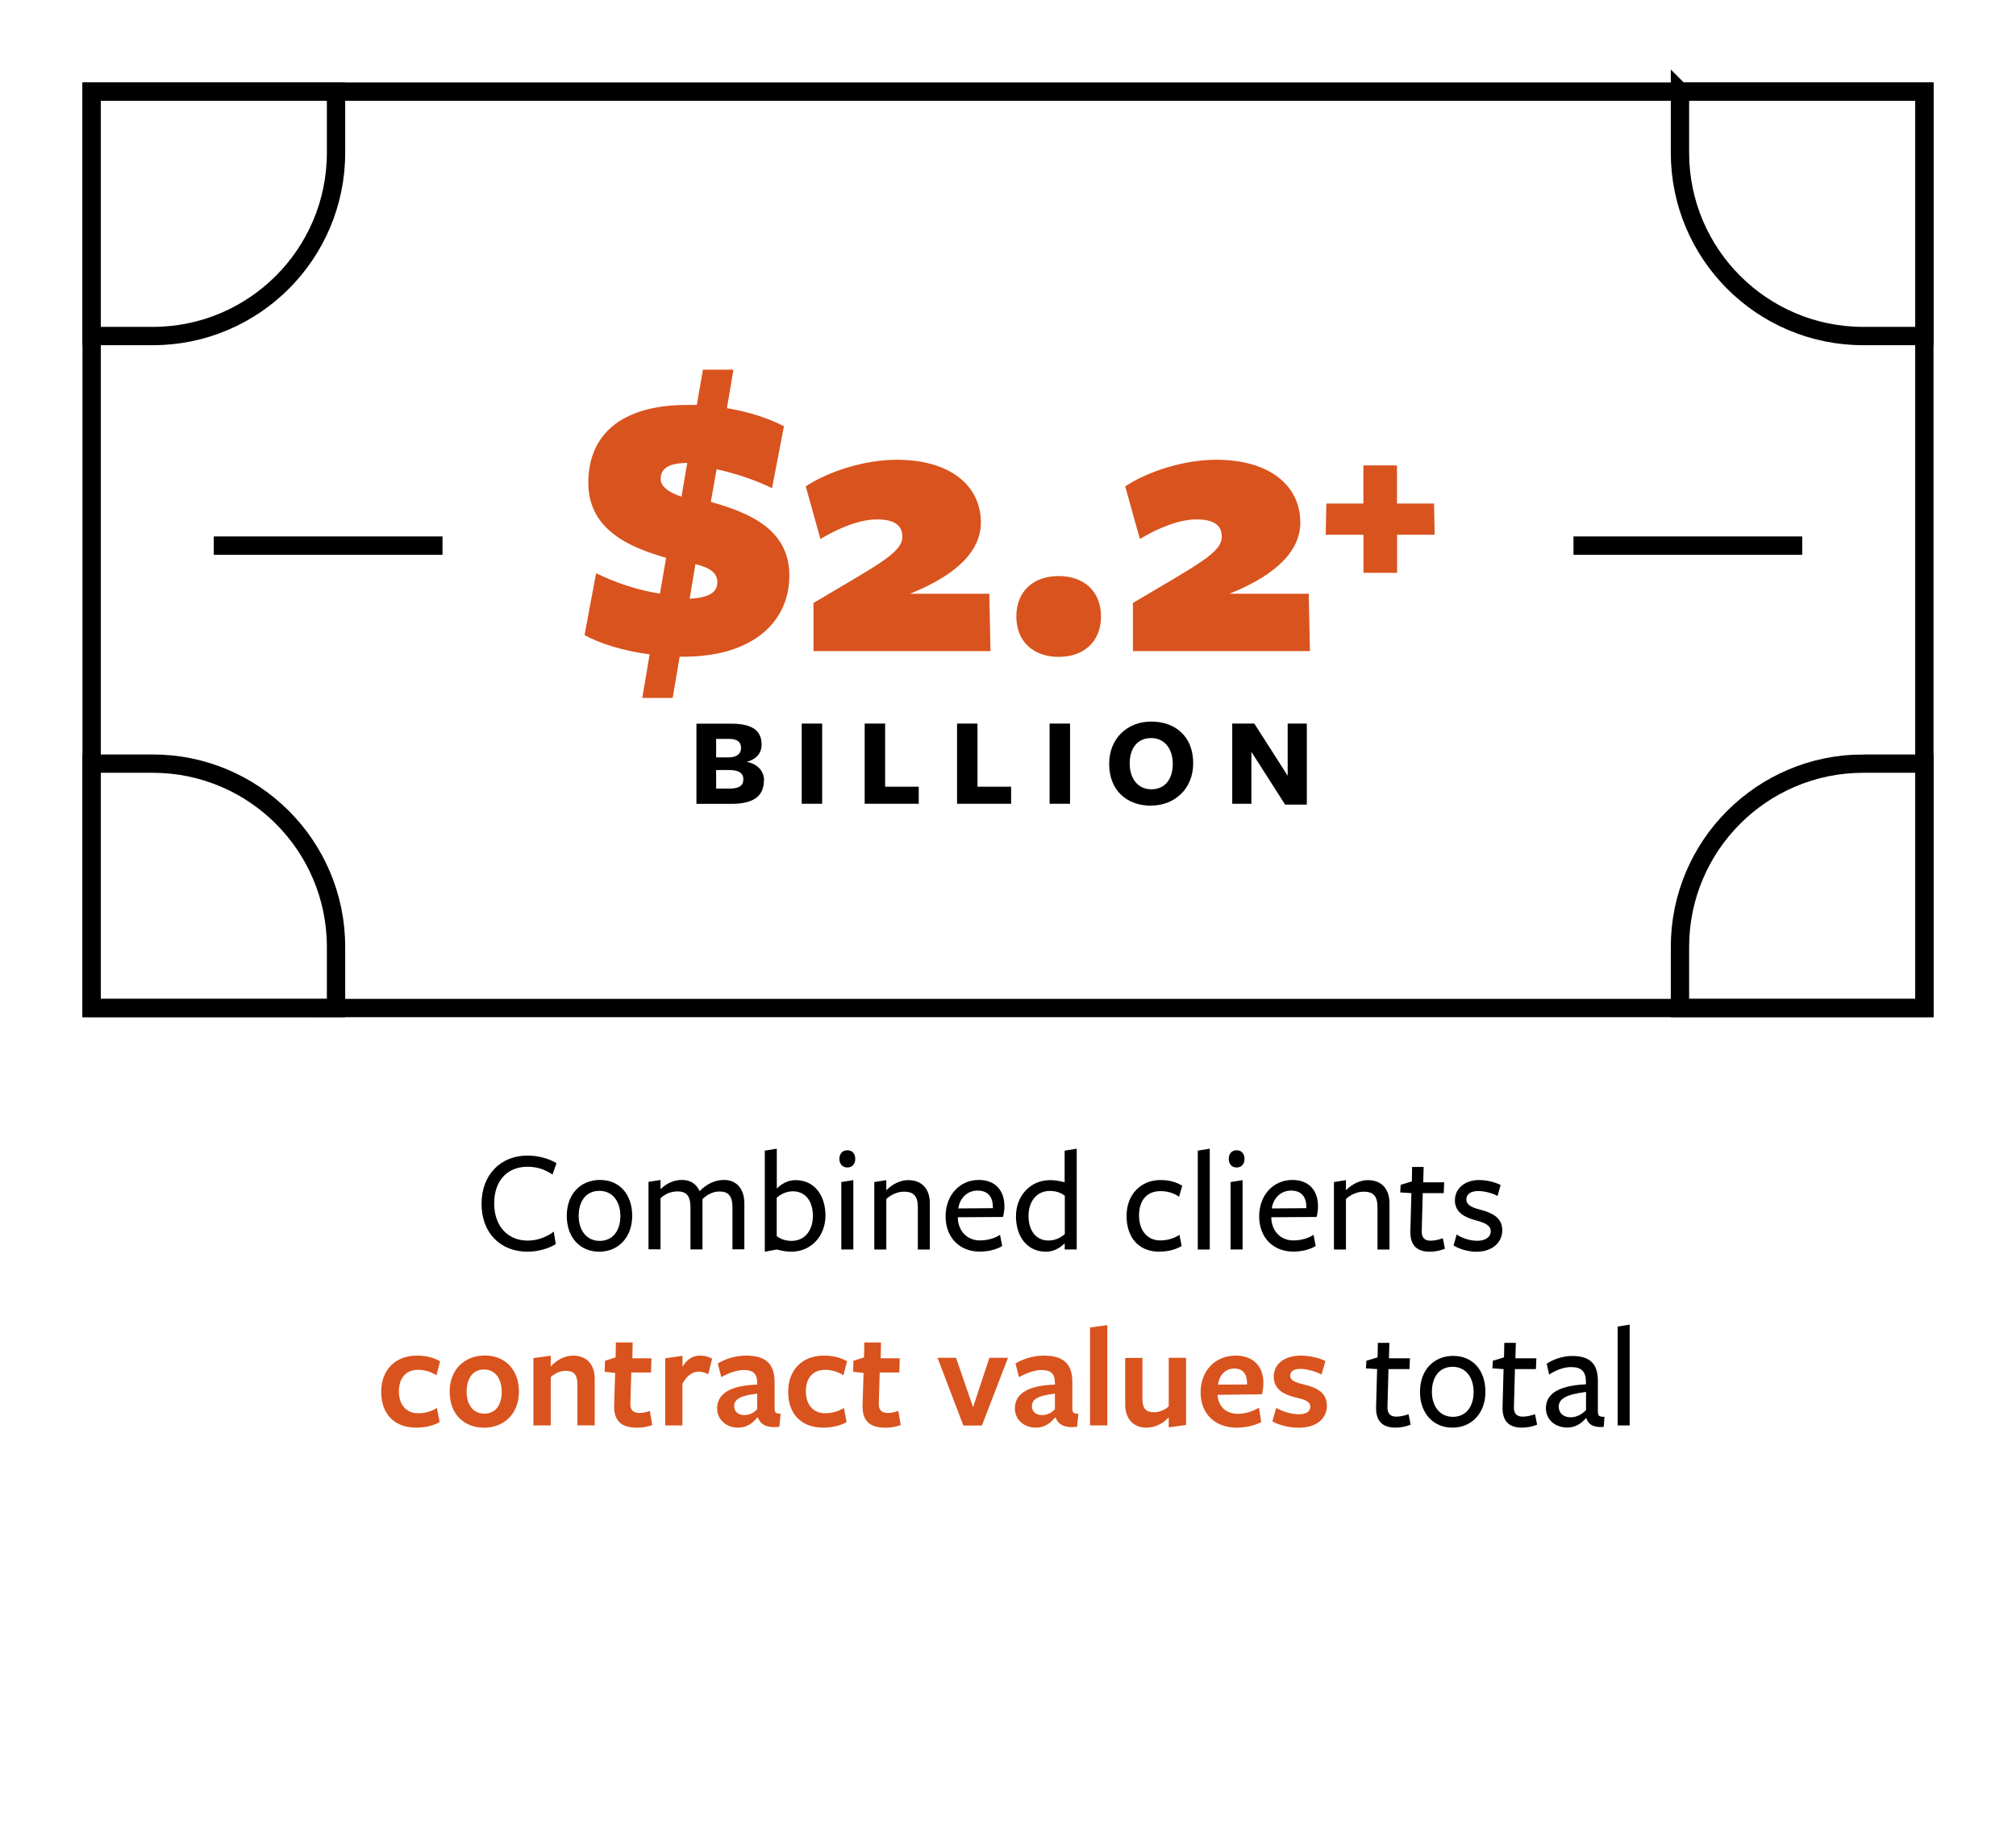 <?xml version="1.0" encoding="UTF-8"?>
<svg xmlns="http://www.w3.org/2000/svg" xmlns:xlink="http://www.w3.org/1999/xlink" viewBox="0 0 220 200">
  <defs>
    <style>
      .cls-1, .cls-2 {
        fill: none;
      }

      .cls-3 {
        fill: #d9531e;
      }

      .cls-4 {
        fill: #fff;
      }

      .cls-4, .cls-2 {
        stroke: #000;
        stroke-miterlimit: 10;
        stroke-width: 2px;
      }

      .cls-5 {
        fill: url(#New_Pattern_Swatch_1);
      }
    </style>
    <pattern id="New_Pattern_Swatch_1" data-name="New Pattern Swatch 1" x="0" y="0" width="64" height="64" patternTransform="translate(-144.35 3.5)" patternUnits="userSpaceOnUse" viewBox="0 0 64 64">
      <g>
        <rect class="cls-1" width="64" height="64"/>
        <rect class="cls-3" width="64" height="64"/>
      </g>
    </pattern>
  </defs>
  <g id="Layer_1" data-name="Layer 1">
    <g>
      <path d="m60.3,128.17c-.88-.58-1.7-.85-2.74-.85-2.18,0-3.63,1.5-3.63,3.99s1.47,4.07,3.67,4.07c1.07,0,2.13-.43,2.83-.98l.22,1.36c-.82.51-1.97.83-3.09.83-2.93,0-5.01-2.03-5.01-5.22s2.1-5.27,5.01-5.27c1.14,0,2.35.32,3.17.83l-.43,1.23Z"/>
      <path d="m65.39,136.59c-2.08,0-3.54-1.54-3.54-3.91s1.5-3.92,3.62-3.92,3.52,1.55,3.52,3.92-1.54,3.91-3.6,3.91Zm.02-6.64c-1.46,0-2.26,1.14-2.26,2.72s.85,2.74,2.29,2.74,2.26-1.12,2.26-2.71-.85-2.75-2.29-2.75Z"/>
      <path d="m79.93,136.35v-4.58c0-1.28-.46-1.75-1.41-1.75-.82,0-1.44.43-1.86.83v5.49h-1.31v-4.58c0-1.28-.46-1.75-1.41-1.75-.82,0-1.44.35-1.86.75v5.57h-1.31v-7.36l1.31-.21v1.01c.7-.67,1.47-1.01,2.35-1.01s1.55.4,1.92,1.22c.78-.78,1.65-1.22,2.66-1.22,1.34,0,2.22.94,2.22,2.56v5.01h-1.31Z"/>
      <path d="m86.35,136.59c-.43,0-1.12-.1-1.58-.24l-1.31.24v-11.03l1.31-.21v4.34c.53-.5,1.18-.91,2.05-.91,2.06,0,3.26,1.67,3.26,3.87s-1.54,3.94-3.73,3.94Zm.19-6.59c-.69,0-1.28.27-1.78.7,0-.08,0,4.18,0,4.18.43.35.99.53,1.63.53,1.49,0,2.32-1.22,2.32-2.72,0-1.62-.82-2.69-2.18-2.69Z"/>
      <path d="m92.47,127.4c-.59,0-.87-.45-.87-.94s.27-.94.87-.94.86.45.86.94-.27.94-.86.94Zm-.66,8.95v-7.36l1.31-.21v7.57h-1.31Z"/>
      <path d="m100.16,136.35v-4.61c0-1.26-.48-1.7-1.52-1.7-.77,0-1.5.4-1.92.8v5.51h-1.31v-7.36l1.31-.21v1.1c.67-.67,1.54-1.1,2.38-1.1,1.49,0,2.37.94,2.37,2.53v5.04h-1.31Z"/>
      <path d="m104.52,132.9c.05,1.44,1.01,2.46,2.42,2.46.77,0,1.6-.21,2.19-.61l.24,1.22c-.66.4-1.54.61-2.47.61-2.21,0-3.71-1.58-3.71-3.83,0-2.37,1.57-3.99,3.62-3.99,1.78,0,2.8,1.12,2.8,2.87,0,.4-.06.85-.16,1.17-.02,0-4.93.03-4.93.03v.06Zm3.83-1.06v-.11c0-1.09-.51-1.81-1.67-1.81-1.25,0-1.99.99-2.1,1.95l3.76-.03Z"/>
      <path d="m116.19,125.56l1.31-.21v11h-1.31v-.67c-.53.5-1.18.91-2.05.91-2.07,0-3.27-1.67-3.27-3.87s1.54-3.94,3.73-3.94c.53,0,1.12.1,1.58.24v-3.46Zm-1.63,4.4c-1.49,0-2.32,1.22-2.32,2.72,0,1.62.82,2.69,2.18,2.69.69,0,1.28-.27,1.78-.7,0,.08,0-4.18,0-4.18-.43-.35-.99-.53-1.63-.53Z"/>
      <path d="m126.54,136.59c-2.32,0-3.6-1.58-3.6-3.91s1.55-3.91,3.7-3.91c.94,0,1.7.21,2.37.62l-.34,1.2c-.61-.42-1.3-.61-2.03-.61-1.5,0-2.34,1.02-2.34,2.67s.93,2.71,2.3,2.71c.77,0,1.52-.21,2.11-.61l.24,1.22c-.66.4-1.49.61-2.42.61Z"/>
      <path d="m130.71,136.35v-10.79l1.31-.21v11h-1.31Z"/>
      <path d="m134.95,127.4c-.59,0-.86-.45-.86-.94s.27-.94.86-.94.86.45.86.94-.27.94-.86.94Zm-.66,8.95v-7.36l1.31-.21v7.57h-1.31Z"/>
      <path d="m138.73,132.9c.05,1.44,1.01,2.46,2.42,2.46.77,0,1.6-.21,2.19-.61l.24,1.22c-.66.4-1.54.61-2.46.61-2.21,0-3.71-1.58-3.71-3.83,0-2.37,1.57-3.99,3.62-3.99,1.78,0,2.8,1.12,2.8,2.87,0,.4-.06.85-.16,1.17-.02,0-4.93.03-4.93.03v.06Zm3.83-1.06v-.11c0-1.09-.51-1.81-1.67-1.81-1.25,0-1.98.99-2.1,1.95l3.76-.03Z"/>
      <path d="m150.32,136.35v-4.61c0-1.26-.48-1.7-1.52-1.7-.77,0-1.5.4-1.92.8v5.51h-1.31v-7.36l1.31-.21v1.1c.67-.67,1.54-1.1,2.38-1.1,1.49,0,2.37.94,2.37,2.53v5.04h-1.31Z"/>
      <path d="m156.04,136.59c-1.42,0-2.18-.69-2.13-2.29l.11-4.1-1.22-.08.05-.83,1.22-.37.03-1.58h1.26l-.05,1.68h2.29l-.05,1.18h-2.29l-.11,4.15c-.02.69.3,1.04.96,1.04.45,0,.9-.11,1.33-.27.02,0,.24,1.15.24,1.15-.54.21-1.1.32-1.65.32Z"/>
      <path d="m161.18,136.6c-.9,0-1.89-.27-2.56-.69l.34-1.2c.61.42,1.5.69,2.26.69.83,0,1.46-.38,1.46-1.04,0-.74-.86-.98-1.73-1.22-1.04-.29-2.18-.8-2.18-2.15s1.15-2.22,2.62-2.22c.85,0,1.7.21,2.37.54l-.34,1.2c-.61-.34-1.49-.54-2.1-.54-.78,0-1.3.32-1.3.91,0,.7.79.94,1.7,1.18,1.07.29,2.22.8,2.22,2.19s-1.17,2.34-2.77,2.34Z"/>
      <path class="cls-5" d="m45.43,155.79c-2.4,0-3.83-1.49-3.83-3.91s1.57-3.95,3.89-3.95c1.01,0,1.87.22,2.54.62l-.4,1.52c-.61-.38-1.31-.59-2-.59-1.36,0-2.1.93-2.1,2.35,0,1.5.85,2.39,2.1,2.39.77,0,1.47-.21,2.05-.58l.3,1.54c-.64.38-1.57.61-2.56.61Z"/>
      <path class="cls-5" d="m52.8,155.79c-2.16,0-3.73-1.47-3.73-3.92s1.65-3.95,3.83-3.95,3.73,1.5,3.73,3.94-1.66,3.94-3.83,3.94Zm.03-6.35c-1.23,0-1.91.99-1.91,2.42s.7,2.4,1.94,2.4,1.89-.96,1.89-2.38-.7-2.43-1.92-2.43Z"/>
      <path class="cls-5" d="m63.01,155.55v-4.5c0-1.09-.43-1.46-1.28-1.46-.66,0-1.26.34-1.63.69v5.27h-1.89v-7.35l1.89-.26v1.17c.66-.72,1.54-1.18,2.43-1.18,1.49,0,2.37.96,2.37,2.54v5.07h-1.89Z"/>
      <path class="cls-5" d="m69.47,155.79c-1.65,0-2.51-.72-2.45-2.5l.11-3.47-1.15-.13.05-1.2,1.15-.37.03-1.63h1.83l-.03,1.73h2.08l-.05,1.55h-2.15l-.1,3.41c-.02.69.34,1.01.98,1.01.38,0,.77-.1,1.15-.22l.26,1.54c-.56.19-1.07.29-1.71.29Z"/>
      <path class="cls-5" d="m74.48,155.55h-1.89v-7.33l1.89-.27v1.2c.46-.78,1.06-1.22,1.92-1.22.45,0,.91.1,1.31.34l-.42,1.7c-.35-.19-.7-.29-1.06-.29-.66,0-1.26.42-1.76,1.31v4.56Z"/>
      <path class="cls-5" d="m82.63,154.7c-.53.64-1.17,1.09-2.08,1.09-1.33,0-2.29-.91-2.29-2.08,0-1.36.99-2.51,4.37-2.62v-.18c0-.99-.42-1.41-1.47-1.41-.75,0-1.67.34-2.45.78l-.38-1.49c.72-.45,1.87-.86,3.09-.86,2.27,0,3.15,1.01,3.11,3.04v2.64c0,.56.1.64.66.67l-.14,1.42c-1.41.16-2.06-.27-2.34-1.01h-.06Zm0-2.62c-1.84.22-2.51.59-2.51,1.38,0,.56.43.96,1.1.96.59,0,1.07-.27,1.41-.64v-1.7Z"/>
      <path class="cls-5" d="m89.84,155.79c-2.4,0-3.83-1.49-3.83-3.91s1.57-3.95,3.89-3.95c1.01,0,1.87.22,2.54.62l-.4,1.52c-.61-.38-1.31-.59-2-.59-1.36,0-2.1.93-2.1,2.35,0,1.5.85,2.39,2.1,2.39.77,0,1.47-.21,2.05-.58l.3,1.54c-.64.38-1.57.61-2.56.61Z"/>
      <path class="cls-5" d="m96.58,155.79c-1.65,0-2.51-.72-2.45-2.5l.11-3.47-1.15-.13.05-1.2,1.15-.37.03-1.63h1.82l-.03,1.73h2.08l-.05,1.55h-2.14l-.1,3.41c-.02.69.34,1.01.98,1.01.38,0,.77-.1,1.15-.22l.26,1.54c-.56.19-1.07.29-1.71.29Z"/>
      <path class="cls-5" d="m107.15,155.56h-2.02l-2.82-7.39h2.02l1.86,5.39,1.78-5.39h2.03l-2.85,7.39Z"/>
      <path class="cls-5" d="m115.12,154.7c-.53.64-1.17,1.09-2.08,1.09-1.33,0-2.29-.91-2.29-2.08,0-1.36.99-2.51,4.37-2.62v-.18c0-.99-.42-1.41-1.47-1.41-.75,0-1.66.34-2.45.78l-.38-1.49c.72-.45,1.87-.86,3.09-.86,2.27,0,3.15,1.01,3.11,3.04v2.64c0,.56.1.64.66.67l-.14,1.42c-1.41.16-2.07-.27-2.34-1.01h-.06Zm0-2.62c-1.84.22-2.51.59-2.51,1.38,0,.56.43.96,1.1.96.59,0,1.07-.27,1.41-.64v-1.7Z"/>
      <path class="cls-5" d="m118.95,155.55v-10.69l1.89-.26v10.95h-1.89Z"/>
      <path class="cls-5" d="m124.67,148.17v4.5c0,1.09.45,1.44,1.25,1.44.67,0,1.26-.3,1.62-.64v-5.3h1.89v7.33l-1.89.26v-1.09c-.61.66-1.49,1.12-2.43,1.12-1.44,0-2.32-.96-2.32-2.54v-5.07h1.89Z"/>
      <path class="cls-5" d="m132.87,152.26c.08,1.2.9,2.02,2.21,2.02.78,0,1.63-.26,2.31-.67l.24,1.57c-.7.38-1.68.61-2.67.61-2.37,0-3.94-1.5-3.94-3.86s1.6-4,3.81-4c1.95,0,3.04,1.18,3.04,2.99,0,.4-.06.91-.16,1.23-.02,0-4.83.06-4.83.06v.05Zm3.22-1.17v-.13c0-.99-.43-1.62-1.41-1.62-1.04,0-1.67.85-1.76,1.76l3.17-.02Z"/>
      <path class="cls-5" d="m141.71,155.8c-.96,0-2.13-.27-2.86-.69l.42-1.47c.74.42,1.68.69,2.5.69.74,0,1.22-.3,1.22-.82,0-.58-.62-.78-1.49-.99-1.39-.32-2.5-.9-2.5-2.29s1.17-2.3,2.95-2.3c.91,0,2,.24,2.69.59l-.42,1.47c-.72-.37-1.66-.61-2.32-.61-.69,0-1.1.26-1.1.74,0,.56.62.75,1.49.96,1.41.34,2.51.88,2.51,2.32s-1.18,2.4-3.07,2.4Z"/>
      <path d="m152.3,155.79c-1.42,0-2.18-.69-2.13-2.29l.11-4.1-1.22-.08.05-.83,1.22-.37.03-1.58h1.26l-.05,1.68h2.29l-.05,1.18h-2.29l-.11,4.15c-.02.69.3,1.04.96,1.04.45,0,.9-.11,1.33-.27.02,0,.24,1.15.24,1.15-.54.21-1.1.32-1.65.32Z"/>
      <path d="m158.5,155.79c-2.08,0-3.54-1.54-3.54-3.91s1.5-3.92,3.62-3.92,3.52,1.55,3.52,3.92-1.54,3.91-3.6,3.91Zm.02-6.64c-1.46,0-2.26,1.14-2.26,2.72s.85,2.74,2.29,2.74,2.26-1.12,2.26-2.71-.85-2.75-2.29-2.75Z"/>
      <path d="m166.1,155.79c-1.42,0-2.18-.69-2.13-2.29l.11-4.1-1.22-.08.05-.83,1.22-.37.03-1.58h1.26l-.05,1.68h2.29l-.05,1.18h-2.29l-.11,4.15c-.02.69.3,1.04.96,1.04.45,0,.9-.11,1.33-.27.02,0,.24,1.15.24,1.15-.54.21-1.1.32-1.65.32Z"/>
      <path d="m173.06,154.76c-.56.66-1.23,1.02-2.02,1.02-1.38,0-2.34-.91-2.34-2.1,0-1.31.94-2.46,4.37-2.62v-.21c0-1.18-.46-1.67-1.65-1.67-.75,0-1.68.35-2.37.82l-.26-1.18c.64-.45,1.71-.85,2.75-.85,1.99,0,2.87.85,2.83,2.85v3.07c0,.61.08.72.72.72l-.08,1.1c-1.18.1-1.71-.32-1.9-.96h-.06Zm.02-2.87c-2.18.29-2.98.74-2.98,1.63,0,.66.5,1.14,1.3,1.14.67,0,1.26-.34,1.68-.79v-1.98Z"/>
      <path d="m176.53,155.55v-10.79l1.31-.21v11h-1.31Z"/>
    </g>
  </g>
  <g id="Layer_2" data-name="Layer 2">
    <rect class="cls-4" x="10" y="10" width="200" height="100"/>
    <path class="cls-2" d="m10,10h26.67v6.67c0,11.04-8.96,20-20,20h-6.67V10h0Z"/>
    <path class="cls-2" d="m10,83.33h6.67c11.04,0,20,8.96,20,20v6.67H10v-26.67h0Z"/>
    <path class="cls-2" d="m183.33,10h26.67v26.67h-6.67c-11.04,0-20-8.96-20-20v-6.67h0Z"/>
    <path class="cls-2" d="m203.33,83.33h6.67v26.67h-26.67v-6.67c0-11.04,8.96-20,20-20Z"/>
    <g>
      <path class="cls-3" d="m76.72,40.34h3.32l-.71,4.2c2.52.42,4.58,1.13,6.22,1.97l-1.3,6.76c-1.89-.92-4.08-1.64-6.05-2.06l-.63,3.57h.04c4.16,1.18,8.53,2.98,8.53,8.02s-3.95,8.86-11.55,8.86h-.42l-.76,4.5h-3.32l.8-4.75c-2.86-.38-5.42-1.18-7.1-2.1l1.26-6.76c2.06,1.01,4.49,1.85,6.97,2.23l.67-3.91c-3.82-1.09-8.49-2.98-8.49-8.19s3.57-8.49,10.75-8.49h1.09l.67-3.86Zm-1.72,10.17c-1.97.04-2.9.55-2.9,1.76,0,.76.76,1.43,2.27,1.93l.63-3.7Zm.25,14.83c2.1-.13,3.03-.67,3.03-1.81,0-.97-.71-1.55-2.39-1.97l-.63,3.78Z"/>
      <path class="cls-3" d="m88.77,71.05v-5.25c6.97-4.16,9.7-5.46,9.7-7.23,0-1.26-.88-1.89-2.77-1.89-1.72,0-3.95.8-6.17,2.14l-1.6-5.75c2.56-1.68,6.51-2.9,9.91-2.9,5.96,0,9.2,2.9,9.2,6.85,0,2.9-2.31,5.59-7.73,7.77h8.65l.13,6.26h-19.32Z"/>
      <path class="cls-3" d="m115.53,71.68c-2.77,0-4.62-1.68-4.62-4.41s1.85-4.41,4.62-4.41,4.62,1.68,4.62,4.41-1.85,4.41-4.62,4.41Z"/>
      <path class="cls-3" d="m123.63,71.05v-5.25c6.97-4.16,9.7-5.46,9.7-7.23,0-1.26-.88-1.89-2.77-1.89-1.72,0-3.95.8-6.17,2.14l-1.6-5.75c2.56-1.68,6.51-2.9,9.91-2.9,5.96,0,9.2,2.9,9.2,6.85,0,2.9-2.31,5.59-7.73,7.77h8.65l.13,6.26h-19.32Z"/>
      <path class="cls-3" d="m152.46,58.35v4.16h-3.67v-4.16h-4.12l.07-3.4h4.04v-4.16h3.67v4.16h4.04l.07,3.4h-4.11Z"/>
    </g>
    <g>
      <path d="m83.36,85.17c0,1.4-.74,2.55-3.54,2.55h-3.82v-8.75h3.8c2.6,0,3.31.99,3.31,2.28,0,.99-.62,1.61-1.62,1.89,1.12.21,1.89.95,1.89,2.03Zm-3.78-4.54h-1.43v2.02h1.32c.92,0,1.4-.38,1.4-1.04s-.45-.98-1.29-.98Zm0,3.4h-1.43v2.02h1.5c1.01,0,1.47-.32,1.47-1.01,0-.74-.6-1.01-1.54-1.01Z"/>
      <path d="m87.49,87.71v-8.75h2.23v8.75h-2.23Z"/>
      <path d="m94.36,87.71v-8.75h2.23v6.89h3.67v1.86h-5.9Z"/>
      <path d="m104.44,87.71v-8.75h2.23v6.89h3.67v1.86h-5.9Z"/>
      <path d="m114.54,87.71v-8.75h2.23v8.75h-2.23Z"/>
      <path d="m125.61,87.92c-2.59,0-4.57-1.61-4.57-4.57,0-2.77,1.99-4.61,4.59-4.61s4.58,1.6,4.58,4.55c0,2.77-2,4.62-4.61,4.62Zm0-7.38c-1.48,0-2.33,1.12-2.33,2.76s.87,2.83,2.37,2.83,2.33-1.13,2.33-2.77-.88-2.82-2.37-2.82Z"/>
      <path d="m140.52,78.96h2.09v8.84h-2.37l-3.68-5.76v5.67h-2.09v-8.75h2.41l3.64,5.69v-5.69Z"/>
    </g>
    <line class="cls-2" x1="48.29" y1="59.54" x2="23.33" y2="59.54"/>
    <line class="cls-2" x1="171.71" y1="59.54" x2="196.67" y2="59.54"/>
  </g>
</svg>